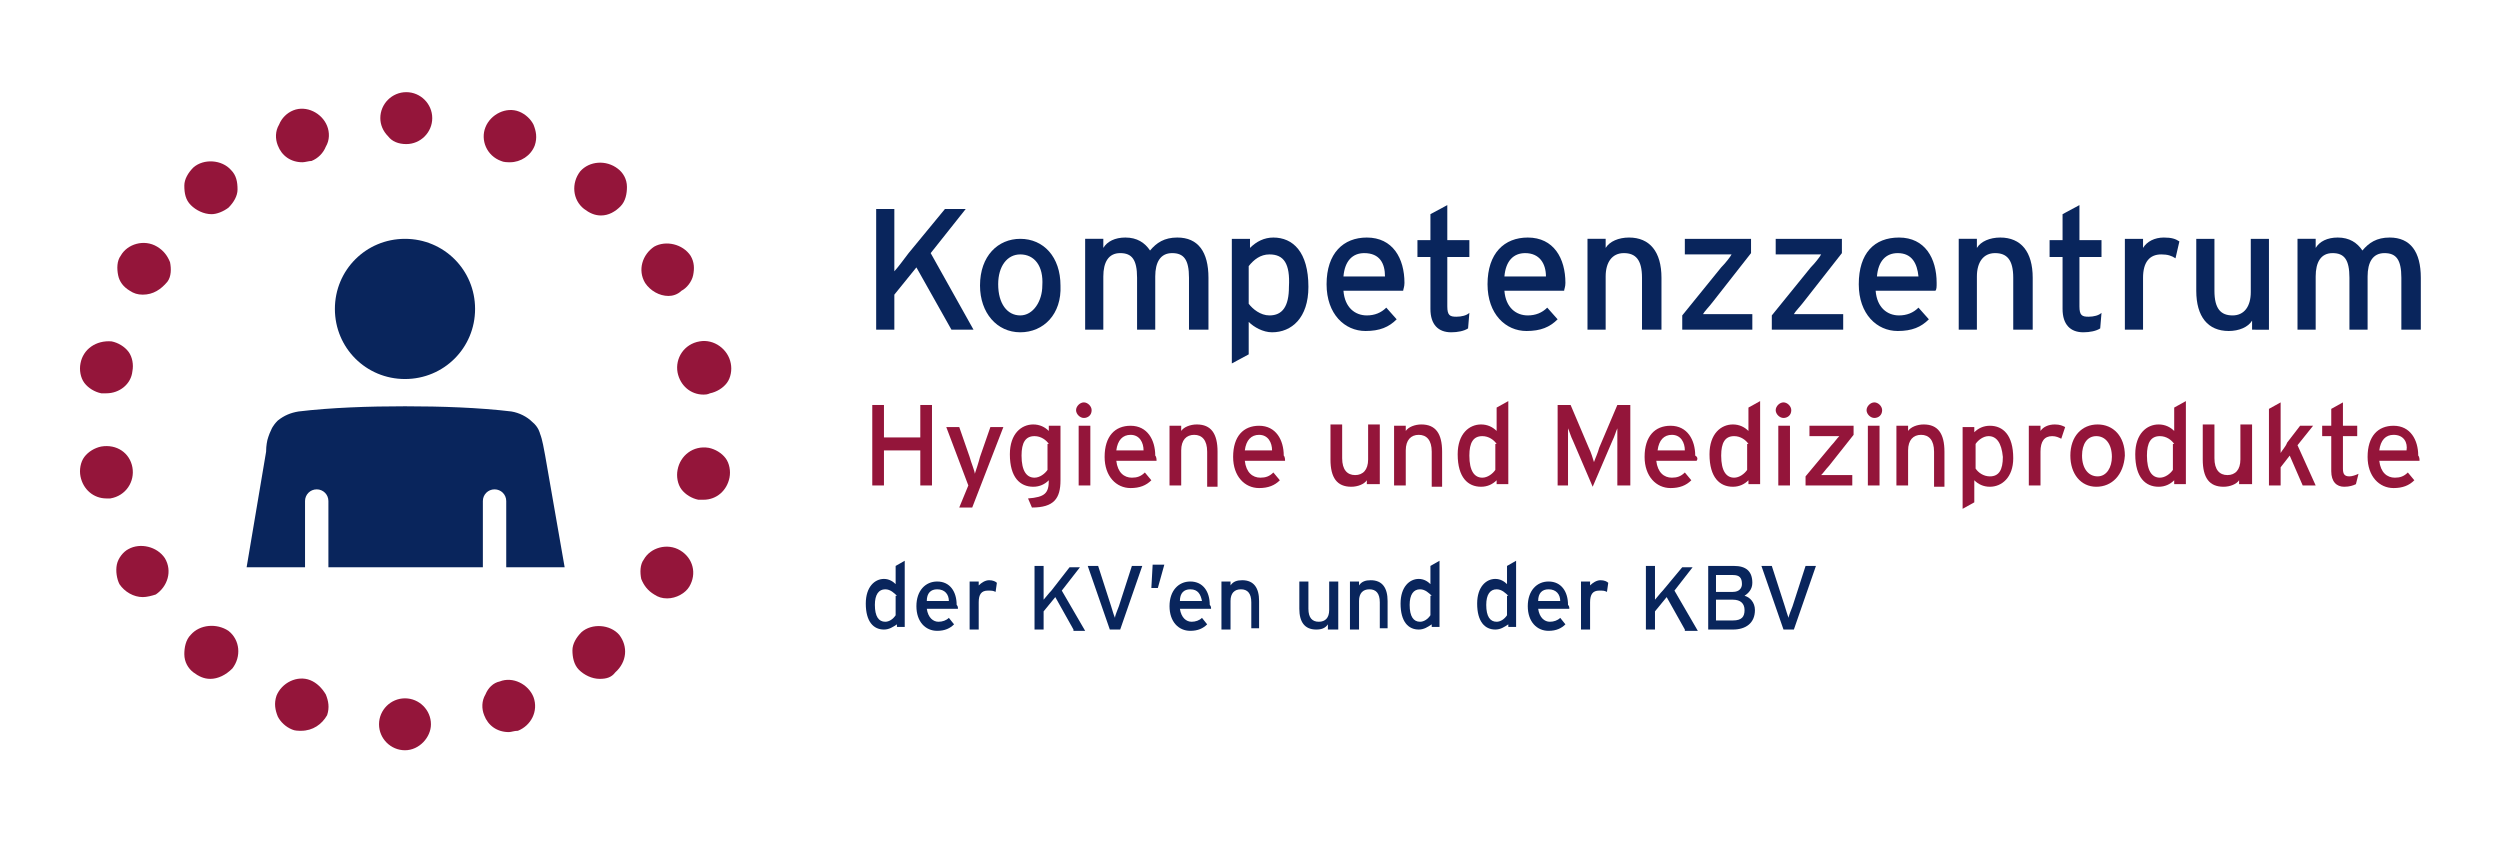 <?xml version="1.0" encoding="utf-8"?>
<!-- Generator: Adobe Illustrator 26.3.1, SVG Export Plug-In . SVG Version: 6.00 Build 0)  -->
<svg version="1.1" id="Ebene_1" xmlns="http://www.w3.org/2000/svg" xmlns:xlink="http://www.w3.org/1999/xlink" x="0px" y="0px"
	 viewBox="0 0 192.6 64.8" style="enable-background:new 0 0 192.6 64.8;" xml:space="preserve">
<style type="text/css">
	.st0{fill:#94153A;}
	.st1{fill:#09255C;}
</style>
<g>
	<path class="st0" d="M31.3,11.1L31.3,11.1c-0.6,0-1.1-0.2-1.4-0.6c-0.4-0.4-0.6-0.9-0.6-1.4c0-1.1,0.9-2,2-2c1.1,0,2,0.9,2,2
		C33.3,10.2,32.4,11.1,31.3,11.1"/>
	<path class="st1" d="M31.2,29.2c3,0,5.4-2.4,5.4-5.4c0-3-2.4-5.4-5.4-5.4c-3,0-5.4,2.4-5.4,5.4C25.8,26.8,28.2,29.2,31.2,29.2"/>
	<path class="st1" d="M39.4,31.7c-2.5-0.3-5.4-0.4-8.2-0.4c-2.8,0-5.7,0.1-8.2,0.4c-0.6,0.1-1.1,0.3-1.6,0.7
		c-0.4,0.4-0.5,0.7-0.5,0.7c-0.2,0.4-0.3,0.8-0.3,0.8c0,0-0.1,0.4-0.1,0.9L19,43.7h4.5v-5.1c0-0.5,0.4-0.9,0.9-0.9
		c0.5,0,0.9,0.4,0.9,0.9v5.1h11.9v-5.1c0-0.5,0.4-0.9,0.9-0.9c0.5,0,0.9,0.4,0.9,0.9v5.1h4.5L42,35.1c-0.1-0.5-0.2-1.2-0.4-1.7
		c0,0-0.1-0.5-0.6-0.9C40.6,32.1,40,31.8,39.4,31.7"/>
	<path class="st0" d="M23.3,12.5c-0.9,0-1.6-0.5-1.9-1.3c-0.2-0.5-0.2-1.1,0.1-1.6c0.2-0.5,0.6-0.9,1.1-1.1c1-0.4,2.2,0.2,2.6,1.2
		c0.2,0.5,0.2,1.1-0.1,1.6c-0.2,0.5-0.6,0.9-1.1,1.1C23.8,12.4,23.5,12.5,23.3,12.5"/>
	<path class="st0" d="M16.3,16.5c-0.6,0-1.2-0.3-1.6-0.7c-0.4-0.4-0.5-0.9-0.5-1.5c0-0.5,0.3-1,0.7-1.4c0.8-0.7,2.2-0.6,2.9,0.2
		c0.4,0.4,0.5,0.9,0.5,1.5c0,0.5-0.3,1-0.7,1.4C17.2,16.3,16.7,16.5,16.3,16.5"/>
	<path class="st0" d="M11,22.7c-0.4,0-0.7-0.1-1-0.3c-0.5-0.3-0.8-0.7-0.9-1.2c-0.1-0.5-0.1-1.1,0.2-1.5c0.5-0.9,1.8-1.3,2.8-0.7
		c0.5,0.3,0.8,0.7,1,1.2c0.1,0.5,0.1,1.1-0.2,1.5C12.4,22.3,11.8,22.7,11,22.7"/>
	<path class="st0" d="M8.2,30.3c-0.1,0-0.2,0-0.4,0c-0.5-0.1-1-0.4-1.3-0.8c-0.3-0.4-0.4-1-0.3-1.5c0.2-1.1,1.2-1.8,2.4-1.7
		c0.5,0.1,1,0.4,1.3,0.8c0.3,0.4,0.4,1,0.3,1.5C10.1,29.6,9.2,30.3,8.2,30.3"/>
	<path class="st0" d="M8.2,38.4c-1,0-1.8-0.7-2-1.7c-0.1-0.5,0-1.1,0.3-1.5c0.3-0.4,0.8-0.7,1.3-0.8C9,34.2,10,34.9,10.2,36
		c0.2,1.1-0.5,2.2-1.7,2.4C8.5,38.4,8.3,38.4,8.2,38.4"/>
	<path class="st0" d="M11,46c-0.7,0-1.4-0.4-1.8-1C9,44.6,8.9,44,9,43.5c0.1-0.5,0.5-1,0.9-1.2c0.9-0.5,2.2-0.2,2.8,0.7
		c0.6,1,0.2,2.2-0.7,2.8C11.7,45.9,11.3,46,11,46"/>
	<path class="st0" d="M16.2,52.3c-0.5,0-0.9-0.2-1.3-0.5c-0.4-0.3-0.7-0.8-0.7-1.4c0-0.5,0.1-1.1,0.5-1.5c0.7-0.8,2-0.9,2.9-0.3
		c0.9,0.7,1,2,0.3,2.9C17.4,52,16.8,52.3,16.2,52.3"/>
	<path class="st0" d="M23.2,56.3c-0.2,0-0.5,0-0.7-0.1c-0.5-0.2-0.9-0.6-1.1-1c-0.2-0.5-0.3-1-0.1-1.6c0.4-1,1.6-1.6,2.6-1.2
		c0.5,0.2,0.9,0.6,1.2,1.1c0.2,0.5,0.3,1,0.1,1.6C24.8,55.8,24.1,56.3,23.2,56.3"/>
	<path class="st0" d="M31.2,57.8c-1.1,0-2-0.9-2-2c0-1.1,0.9-2,2-2c1.1,0,2,0.9,2,2C33.2,56.8,32.3,57.8,31.2,57.8L31.2,57.8z"/>
	<path class="st0" d="M39.2,56.4c-0.9,0-1.6-0.5-1.9-1.3c-0.2-0.5-0.2-1.1,0.1-1.6c0.2-0.5,0.6-0.9,1.1-1c1-0.4,2.2,0.2,2.6,1.2
		c0.4,1.1-0.2,2.2-1.2,2.6C39.6,56.3,39.4,56.4,39.2,56.4"/>
	<path class="st0" d="M46.2,52.3c-0.6,0-1.2-0.3-1.6-0.7c-0.4-0.4-0.5-1-0.5-1.5c0-0.5,0.3-1,0.7-1.4c0.8-0.7,2.2-0.6,2.9,0.2
		c0.7,0.9,0.6,2.1-0.3,2.9C47.1,52.2,46.7,52.3,46.2,52.3"/>
	<path class="st0" d="M51.4,46.1c-0.4,0-0.7-0.1-1-0.3c-0.5-0.3-0.8-0.7-1-1.2c-0.1-0.5-0.1-1.1,0.2-1.5c0.5-0.9,1.8-1.3,2.8-0.7
		c1,0.6,1.3,1.8,0.7,2.8C52.8,45.7,52.1,46.1,51.4,46.1"/>
	<path class="st0" d="M54.2,38.5c-0.1,0-0.2,0-0.4,0c-0.5-0.1-1-0.4-1.3-0.8c-0.3-0.4-0.4-1-0.3-1.5c0.2-1.1,1.2-1.9,2.4-1.7
		c0.5,0.1,1,0.4,1.3,0.8c0.3,0.4,0.4,1,0.3,1.5C56,37.8,55.2,38.5,54.2,38.5"/>
	<path class="st0" d="M54.2,30.4c-1,0-1.8-0.7-2-1.7c-0.2-1.1,0.5-2.2,1.7-2.4c1.1-0.2,2.2,0.6,2.4,1.7c0.1,0.5,0,1.1-0.3,1.5
		c-0.3,0.4-0.8,0.7-1.3,0.8C54.5,30.4,54.3,30.4,54.2,30.4"/>
	<path class="st0" d="M51.5,22.8c-0.7,0-1.4-0.4-1.8-1c-0.6-1-0.2-2.2,0.7-2.8c0.9-0.5,2.2-0.2,2.8,0.7c0.3,0.5,0.3,1,0.2,1.5
		c-0.1,0.5-0.5,1-0.9,1.2C52.2,22.7,51.8,22.8,51.5,22.8"/>
	<path class="st0" d="M46.3,16.6c-0.5,0-0.9-0.2-1.3-0.5c-0.9-0.7-1-2-0.3-2.9c0.7-0.8,2-0.9,2.9-0.2c0.4,0.3,0.7,0.8,0.7,1.4
		c0,0.5-0.1,1.1-0.5,1.5C47.4,16.3,46.9,16.6,46.3,16.6"/>
	<path class="st0" d="M39.3,12.5c-0.2,0-0.5,0-0.7-0.1c-1.1-0.4-1.6-1.6-1.2-2.6c0.4-1,1.6-1.6,2.6-1.2c0.5,0.2,0.9,0.6,1.1,1
		c0.2,0.5,0.3,1,0.1,1.6C40.9,12,40.1,12.5,39.3,12.5"/>
	<g>
		<path class="st1" d="M73.3,25.4l-2.7-4.8l-1.7,2.1v2.7h-1.4v-9.3h1.4v3.2c0,0.3,0,1.4,0,1.6c0.2-0.2,0.8-1,1.1-1.4l2.8-3.4h1.6
			l-2.7,3.4l3.3,5.9H73.3z"/>
		<path class="st1" d="M78.6,25.6c-1.8,0-3.1-1.5-3.1-3.6c0-2.3,1.4-3.6,3.1-3.6c1.8,0,3.1,1.4,3.1,3.6
			C81.8,24.2,80.4,25.6,78.6,25.6z M78.6,19.6c-1,0-1.7,0.9-1.7,2.3c0,1.5,0.7,2.4,1.7,2.4c1,0,1.7-1.1,1.7-2.3
			C80.4,20.5,79.7,19.6,78.6,19.6z"/>
		<path class="st1" d="M91.6,25.4v-4c0-1.4-0.4-1.9-1.3-1.9c-0.9,0-1.3,0.7-1.3,1.8v4.1h-1.4v-4c0-1.4-0.4-1.9-1.3-1.9
			c-0.9,0-1.3,0.7-1.3,1.8v4.1h-1.4v-7h1.4v0.7c0.3-0.5,0.9-0.8,1.7-0.8c0.9,0,1.5,0.4,1.9,1c0.5-0.6,1.1-1,2.1-1
			c1.6,0,2.4,1.1,2.4,3.1v4H91.6z"/>
		<path class="st1" d="M98,25.6c-0.7,0-1.4-0.4-1.8-0.8v2.5L94.9,28v-9.6h1.4v0.7c0.5-0.5,1.1-0.8,1.8-0.8c1.5,0,2.7,1.1,2.7,3.8
			C100.8,24.5,99.5,25.6,98,25.6z M97.8,19.6c-0.7,0-1.2,0.4-1.6,0.9v2.9c0.3,0.4,0.9,0.9,1.6,0.9c1,0,1.5-0.7,1.5-2.2
			C99.4,20.3,98.9,19.6,97.8,19.6z"/>
		<path class="st1" d="M108.1,22.4h-4.6c0.1,1.3,0.9,1.9,1.8,1.9c0.6,0,1.1-0.2,1.5-0.6l0.8,0.9c-0.6,0.6-1.3,0.9-2.4,0.9
			c-1.6,0-3-1.3-3-3.6c0-2.4,1.3-3.6,3.1-3.6c2,0,2.9,1.6,2.9,3.5C108.2,22.1,108.1,22.3,108.1,22.4z M105.1,19.5
			c-0.9,0-1.5,0.6-1.6,1.8h3.2C106.7,20.3,106.3,19.5,105.1,19.5z"/>
		<path class="st1" d="M113.1,25.3c-0.3,0.2-0.8,0.3-1.3,0.3c-1,0-1.6-0.6-1.6-1.8v-4h-1v-1.3h1v-2l1.3-0.7v2.7h1.7v1.3h-1.7v3.8
			c0,0.7,0.2,0.8,0.7,0.8c0.4,0,0.8-0.1,1-0.3L113.1,25.3z"/>
		<path class="st1" d="M120.5,22.4h-4.6c0.1,1.3,0.9,1.9,1.8,1.9c0.6,0,1.1-0.2,1.5-0.6l0.8,0.9c-0.6,0.6-1.3,0.9-2.4,0.9
			c-1.6,0-3-1.3-3-3.6c0-2.4,1.3-3.6,3.1-3.6c2,0,2.9,1.6,2.9,3.5C120.6,22.1,120.5,22.3,120.5,22.4z M117.5,19.5
			c-0.9,0-1.5,0.6-1.6,1.8h3.2C119.1,20.3,118.6,19.5,117.5,19.5z"/>
		<path class="st1" d="M126.5,25.4v-4c0-1.4-0.5-1.9-1.4-1.9c-0.9,0-1.4,0.7-1.4,1.8v4.1h-1.4v-7h1.4v0.7c0.3-0.5,1-0.8,1.8-0.8
			c1.6,0,2.5,1.1,2.5,3.1v4H126.5z"/>
		<path class="st1" d="M129.6,25.4v-1.1l3-3.7c0.3-0.3,0.7-0.8,0.8-1c-0.3,0-0.9,0-1.3,0h-2.3v-1.2h5.1v1.1l-2.9,3.7
			c-0.3,0.4-0.7,0.8-0.8,1c0.3,0,0.9,0,1.3,0h2.5v1.2H129.6z"/>
		<path class="st1" d="M136.5,25.4v-1.1l3-3.7c0.3-0.3,0.7-0.8,0.8-1c-0.3,0-0.9,0-1.2,0h-2.3v-1.2h5.1v1.1l-2.9,3.7
			c-0.3,0.4-0.7,0.8-0.8,1c0.3,0,0.9,0,1.3,0h2.5v1.2H136.5z"/>
		<path class="st1" d="M149.1,22.4h-4.6c0.1,1.3,0.9,1.9,1.8,1.9c0.6,0,1.1-0.2,1.5-0.6l0.8,0.9c-0.6,0.6-1.3,0.9-2.4,0.9
			c-1.6,0-3-1.3-3-3.6c0-2.4,1.2-3.6,3.1-3.6c2,0,2.9,1.6,2.9,3.5C149.2,22.1,149.2,22.3,149.1,22.4z M146.2,19.5
			c-0.9,0-1.5,0.6-1.6,1.8h3.2C147.7,20.3,147.3,19.5,146.2,19.5z"/>
		<path class="st1" d="M155.1,25.4v-4c0-1.4-0.5-1.9-1.4-1.9c-0.9,0-1.4,0.7-1.4,1.8v4.1h-1.4v-7h1.4v0.7c0.3-0.5,1-0.8,1.8-0.8
			c1.6,0,2.5,1.1,2.5,3.1v4H155.1z"/>
		<path class="st1" d="M161.8,25.3c-0.3,0.2-0.8,0.3-1.3,0.3c-1,0-1.6-0.6-1.6-1.8v-4h-1v-1.3h1v-2l1.3-0.7v2.7h1.7v1.3h-1.7v3.8
			c0,0.7,0.2,0.8,0.7,0.8c0.4,0,0.8-0.1,1-0.3L161.8,25.3z"/>
		<path class="st1" d="M167.6,19.9c-0.3-0.2-0.6-0.3-1.1-0.3c-0.9,0-1.4,0.6-1.4,1.8v4h-1.4v-7h1.4v0.7c0.3-0.5,0.9-0.8,1.6-0.8
			c0.6,0,0.9,0.1,1.2,0.3L167.6,19.9z"/>
		<path class="st1" d="M173.5,25.4v-0.7c-0.3,0.5-1,0.8-1.8,0.8c-1.6,0-2.5-1.1-2.5-3.1v-4h1.4v4c0,1.4,0.5,1.9,1.4,1.9
			c0.9,0,1.4-0.7,1.4-1.8v-4.1h1.4v7H173.5z"/>
		<path class="st1" d="M185,25.4v-4c0-1.4-0.4-1.9-1.3-1.9c-0.9,0-1.3,0.7-1.3,1.8v4.1H181v-4c0-1.4-0.4-1.9-1.3-1.9
			c-0.9,0-1.3,0.7-1.3,1.8v4.1h-1.4v-7h1.4v0.7c0.3-0.5,0.9-0.8,1.7-0.8c0.9,0,1.5,0.4,1.9,1c0.5-0.6,1.1-1,2.1-1
			c1.6,0,2.4,1.1,2.4,3.1v4H185z"/>
	</g>
	<g>
		<path class="st0" d="M70.9,37.4v-2.7h-2.8v2.7h-0.9v-6.2h0.9v2.5h2.8v-2.5h0.9v6.2H70.9z"/>
		<path class="st0" d="M74.9,39.1h-1l0.7-1.7l-1.7-4.5h1l0.8,2.3c0.1,0.4,0.4,1.1,0.4,1.3c0.1-0.3,0.3-0.9,0.4-1.3l0.8-2.3h1
			L74.9,39.1z"/>
		<path class="st0" d="M79.5,39.1l-0.3-0.7c1.3-0.1,1.6-0.4,1.6-1.4V37c-0.3,0.3-0.7,0.5-1.2,0.5c-1,0-1.8-0.7-1.8-2.5
			c0-1.6,0.9-2.3,1.8-2.3c0.5,0,0.9,0.2,1.2,0.5v-0.4h0.9V37C81.7,38.4,81.2,39.1,79.5,39.1z M80.8,34.2c-0.2-0.3-0.6-0.6-1.1-0.6
			c-0.7,0-1,0.5-1,1.5c0,1.2,0.4,1.7,1,1.7c0.4,0,0.8-0.3,1-0.6V34.2z"/>
		<path class="st0" d="M83.5,32.2c-0.3,0-0.6-0.3-0.6-0.6c0-0.3,0.3-0.6,0.6-0.6c0.3,0,0.6,0.3,0.6,0.6C84.1,32,83.8,32.2,83.5,32.2
			z M83.1,37.4v-4.6H84v4.6H83.1z"/>
		<path class="st0" d="M89.1,35.5H86c0.1,0.9,0.6,1.3,1.2,1.3c0.4,0,0.7-0.1,1-0.4l0.5,0.6c-0.4,0.4-0.9,0.6-1.6,0.6
			c-1.1,0-2-0.9-2-2.4c0-1.6,0.8-2.4,2-2.4c1.3,0,1.9,1.1,1.9,2.3C89.1,35.2,89.1,35.4,89.1,35.5z M87.1,33.5c-0.6,0-1,0.4-1.1,1.2
			h2.1C88.1,34.1,87.8,33.5,87.1,33.5z"/>
		<path class="st0" d="M93,37.4v-2.6c0-0.9-0.4-1.3-1-1.3c-0.6,0-1,0.4-1,1.2v2.7h-0.9v-4.6h0.9v0.4c0.2-0.3,0.7-0.5,1.2-0.5
			c1.1,0,1.6,0.7,1.6,2.1v2.7H93z"/>
		<path class="st0" d="M99,35.5h-3.1c0.1,0.9,0.6,1.3,1.2,1.3c0.4,0,0.7-0.1,1-0.4l0.5,0.6c-0.4,0.4-0.9,0.6-1.6,0.6
			c-1.1,0-2-0.9-2-2.4c0-1.6,0.8-2.4,2-2.4c1.3,0,1.9,1.1,1.9,2.3C99,35.2,99,35.4,99,35.5z M97,33.5c-0.6,0-1,0.4-1.1,1.2h2.1
			C98,34.1,97.7,33.5,97,33.5z"/>
		<path class="st0" d="M105.3,37.4V37c-0.2,0.3-0.7,0.5-1.2,0.5c-1.1,0-1.6-0.7-1.6-2.1v-2.7h0.9v2.6c0,0.9,0.4,1.3,1,1.3
			c0.6,0,1-0.4,1-1.2v-2.7h0.9v4.6H105.3z"/>
		<path class="st0" d="M110.3,37.4v-2.6c0-0.9-0.4-1.3-1-1.3c-0.6,0-1,0.4-1,1.2v2.7h-0.9v-4.6h0.9v0.4c0.2-0.3,0.7-0.5,1.2-0.5
			c1.1,0,1.6,0.7,1.6,2.1v2.7H110.3z"/>
		<path class="st0" d="M115.3,37.4V37c-0.3,0.3-0.7,0.5-1.2,0.5c-1,0-1.8-0.7-1.8-2.5c0-1.6,0.9-2.3,1.8-2.3c0.5,0,0.9,0.2,1.2,0.5
			v-1.8l0.9-0.5v6.4H115.3z M115.3,34.2c-0.2-0.3-0.6-0.6-1.1-0.6c-0.7,0-1,0.5-1,1.5c0,1.2,0.4,1.7,1,1.7c0.4,0,0.8-0.3,1-0.6V34.2
			z"/>
		<path class="st0" d="M124.6,37.4v-3.3c0-0.4,0-0.9,0-1.1c-0.1,0.2-0.2,0.6-0.4,1l-1.5,3.5l-1.5-3.5c-0.2-0.4-0.3-0.8-0.4-1
			c0,0.2,0,0.7,0,1.1v3.3H120v-6.2h1l1.4,3.3c0.2,0.4,0.3,0.8,0.4,1.1c0.1-0.3,0.3-0.7,0.4-1.1l1.4-3.3h1v6.2H124.6z"/>
		<path class="st0" d="M130.7,35.5h-3.1c0.1,0.9,0.6,1.3,1.2,1.3c0.4,0,0.7-0.1,1-0.4l0.5,0.6c-0.4,0.4-0.9,0.6-1.6,0.6
			c-1.1,0-2-0.9-2-2.4c0-1.6,0.8-2.4,2-2.4c1.3,0,1.9,1.1,1.9,2.3C130.8,35.2,130.8,35.4,130.7,35.5z M128.8,33.5
			c-0.6,0-1,0.4-1.1,1.2h2.1C129.8,34.1,129.5,33.5,128.8,33.5z"/>
		<path class="st0" d="M134.7,37.4V37c-0.3,0.3-0.7,0.5-1.2,0.5c-1,0-1.8-0.7-1.8-2.5c0-1.6,0.9-2.3,1.8-2.3c0.5,0,0.9,0.2,1.2,0.5
			v-1.8l0.9-0.5v6.4H134.7z M134.7,34.2c-0.2-0.3-0.6-0.6-1.1-0.6c-0.7,0-1,0.5-1,1.5c0,1.2,0.4,1.7,1,1.7c0.4,0,0.8-0.3,1-0.6V34.2
			z"/>
		<path class="st0" d="M137.4,32.2c-0.3,0-0.6-0.3-0.6-0.6c0-0.3,0.3-0.6,0.6-0.6c0.3,0,0.6,0.3,0.6,0.6
			C138,32,137.7,32.2,137.4,32.2z M137,37.4v-4.6h0.9v4.6H137z"/>
		<path class="st0" d="M139.1,37.4v-0.7l2-2.4c0.2-0.2,0.4-0.5,0.6-0.7c-0.2,0-0.6,0-0.8,0h-1.5v-0.8h3.4v0.7l-1.9,2.4
			c-0.2,0.2-0.4,0.5-0.6,0.7c0.2,0,0.6,0,0.8,0h1.6v0.8H139.1z"/>
		<path class="st0" d="M144.4,32.2c-0.3,0-0.6-0.3-0.6-0.6c0-0.3,0.3-0.6,0.6-0.6c0.3,0,0.6,0.3,0.6,0.6
			C145,32,144.7,32.2,144.4,32.2z M143.9,37.4v-4.6h0.9v4.6H143.9z"/>
		<path class="st0" d="M149,37.4v-2.6c0-0.9-0.4-1.3-1-1.3c-0.6,0-1,0.4-1,1.2v2.7h-0.9v-4.6h0.9v0.4c0.2-0.3,0.7-0.5,1.2-0.5
			c1.1,0,1.6,0.7,1.6,2.1v2.7H149z"/>
		<path class="st0" d="M153.3,37.5c-0.5,0-0.9-0.2-1.2-0.5v1.7l-0.9,0.5v-6.3h0.9v0.4c0.3-0.3,0.7-0.5,1.2-0.5c1,0,1.8,0.7,1.8,2.5
			C155.1,36.8,154.2,37.5,153.3,37.5z M153.2,33.6c-0.4,0-0.8,0.3-1,0.6v1.9c0.2,0.3,0.6,0.6,1.1,0.6c0.7,0,1-0.5,1-1.5
			C154.2,34.1,153.8,33.6,153.2,33.6z"/>
		<path class="st0" d="M158.8,33.8c-0.2-0.1-0.4-0.2-0.7-0.2c-0.6,0-0.9,0.4-0.9,1.2v2.6h-0.9v-4.6h0.9v0.4c0.2-0.3,0.6-0.5,1.1-0.5
			c0.4,0,0.6,0.1,0.8,0.2L158.8,33.8z"/>
		<path class="st0" d="M161.5,37.5c-1.2,0-2-1-2-2.4c0-1.5,0.9-2.4,2.1-2.4c1.2,0,2.1,0.9,2.1,2.4C163.6,36.6,162.7,37.5,161.5,37.5
			z M161.5,33.6c-0.7,0-1.1,0.6-1.1,1.5c0,1,0.5,1.6,1.2,1.6c0.7,0,1.1-0.7,1.1-1.5C162.7,34.2,162.2,33.6,161.5,33.6z"/>
		<path class="st0" d="M167.5,37.4V37c-0.3,0.3-0.7,0.5-1.2,0.5c-1,0-1.8-0.7-1.8-2.5c0-1.6,0.9-2.3,1.8-2.3c0.5,0,0.9,0.2,1.2,0.5
			v-1.8l0.9-0.5v6.4H167.5z M167.5,34.2c-0.2-0.3-0.6-0.6-1.1-0.6c-0.7,0-1,0.5-1,1.5c0,1.2,0.4,1.7,1,1.7c0.4,0,0.8-0.3,1-0.6V34.2
			z"/>
		<path class="st0" d="M172.5,37.4V37c-0.2,0.3-0.7,0.5-1.2,0.5c-1.1,0-1.6-0.7-1.6-2.1v-2.7h0.9v2.6c0,0.9,0.4,1.3,1,1.3
			c0.6,0,1-0.4,1-1.2v-2.7h0.9v4.6H172.5z"/>
		<path class="st0" d="M177.4,37.4l-1-2.3l-0.7,0.9v1.4h-0.9v-5.9l0.9-0.5v2.9c0,0.3,0,0.8,0,1c0.1-0.2,0.4-0.5,0.5-0.8l1-1.3h1
			l-1.2,1.5l1.4,3.1H177.4z"/>
		<path class="st0" d="M181.5,37.3c-0.2,0.1-0.5,0.2-0.9,0.2c-0.6,0-1-0.4-1-1.2v-2.7h-0.7v-0.8h0.7v-1.3l0.9-0.5v1.8h1.1v0.8h-1.1
			v2.5c0,0.4,0.1,0.6,0.5,0.6c0.2,0,0.5-0.1,0.7-0.2L181.5,37.3z"/>
		<path class="st0" d="M186.4,35.5h-3.1c0.1,0.9,0.6,1.3,1.2,1.3c0.4,0,0.7-0.1,1-0.4l0.5,0.6c-0.4,0.4-0.9,0.6-1.6,0.6
			c-1.1,0-2-0.9-2-2.4c0-1.6,0.8-2.4,2-2.4c1.3,0,1.9,1.1,1.9,2.3C186.4,35.2,186.4,35.4,186.4,35.5z M184.4,33.5
			c-0.6,0-1,0.4-1.1,1.2h2.1C185.5,34.1,185.2,33.5,184.4,33.5z"/>
	</g>
	<g>
		<path class="st1" d="M69.1,48.5v-0.4c-0.3,0.2-0.6,0.4-1,0.4c-0.8,0-1.4-0.6-1.4-2c0-1.3,0.7-1.9,1.4-1.9c0.4,0,0.7,0.2,0.9,0.4
			v-1.4l0.7-0.4v5.1H69.1z M69.1,45.9c-0.2-0.2-0.5-0.5-0.9-0.5c-0.5,0-0.8,0.4-0.8,1.2c0,0.9,0.3,1.3,0.8,1.3
			c0.3,0,0.6-0.2,0.8-0.5V45.9z"/>
		<path class="st1" d="M73.8,46.9h-2.4c0.1,0.7,0.5,1,0.9,1c0.3,0,0.6-0.1,0.8-0.3l0.4,0.5c-0.3,0.3-0.7,0.5-1.3,0.5
			c-0.9,0-1.6-0.7-1.6-1.9c0-1.2,0.7-1.9,1.6-1.9c1,0,1.5,0.8,1.5,1.8C73.8,46.7,73.8,46.8,73.8,46.9z M72.2,45.4
			c-0.5,0-0.8,0.3-0.8,0.9h1.7C73.1,45.8,72.8,45.4,72.2,45.4z"/>
		<path class="st1" d="M76.7,45.6c-0.2-0.1-0.3-0.1-0.6-0.1c-0.5,0-0.7,0.3-0.7,0.9v2.1h-0.7v-3.7h0.7v0.3c0.2-0.2,0.5-0.4,0.8-0.4
			c0.3,0,0.5,0.1,0.6,0.2L76.7,45.6z"/>
		<path class="st1" d="M82.7,48.5L81.3,46l-0.9,1.1v1.4h-0.7v-4.9h0.7v1.7c0,0.2,0,0.7,0,0.9c0.1-0.1,0.4-0.5,0.6-0.7l1.4-1.8h0.8
			l-1.4,1.8l1.8,3.1H82.7z"/>
		<path class="st1" d="M86.3,48.5h-0.8l-1.7-4.9h0.8l1,3.1c0.1,0.3,0.2,0.7,0.3,0.9c0-0.2,0.2-0.6,0.3-0.9l1-3.1H88L86.3,48.5z"/>
		<path class="st1" d="M89.2,45.3h-0.5l0.1-1.8h0.9L89.2,45.3z"/>
		<path class="st1" d="M93.3,46.9h-2.4c0.1,0.7,0.5,1,0.9,1c0.3,0,0.6-0.1,0.8-0.3l0.4,0.5c-0.3,0.3-0.7,0.5-1.3,0.5
			c-0.9,0-1.6-0.7-1.6-1.9c0-1.2,0.7-1.9,1.6-1.9c1,0,1.5,0.8,1.5,1.8C93.3,46.7,93.3,46.8,93.3,46.9z M91.7,45.4
			c-0.5,0-0.8,0.3-0.8,0.9h1.7C92.5,45.8,92.3,45.4,91.7,45.4z"/>
		<path class="st1" d="M96.4,48.5v-2.1c0-0.7-0.3-1-0.8-1c-0.5,0-0.8,0.3-0.8,0.9v2.2h-0.7v-3.7h0.7v0.3c0.2-0.3,0.5-0.4,0.9-0.4
			c0.9,0,1.3,0.6,1.3,1.6v2.1H96.4z"/>
		<path class="st1" d="M102.3,48.5v-0.4c-0.2,0.3-0.5,0.4-0.9,0.4c-0.9,0-1.3-0.6-1.3-1.6v-2.1h0.7v2.1c0,0.7,0.3,1,0.8,1
			c0.5,0,0.8-0.3,0.8-0.9v-2.2h0.7v3.7H102.3z"/>
		<path class="st1" d="M106.3,48.5v-2.1c0-0.7-0.3-1-0.8-1c-0.5,0-0.8,0.3-0.8,0.9v2.2h-0.7v-3.7h0.7v0.3c0.2-0.3,0.5-0.4,0.9-0.4
			c0.9,0,1.3,0.6,1.3,1.6v2.1H106.3z"/>
		<path class="st1" d="M110.3,48.5v-0.4c-0.3,0.2-0.6,0.4-1,0.4c-0.8,0-1.4-0.6-1.4-2c0-1.3,0.7-1.9,1.4-1.9c0.4,0,0.7,0.2,0.9,0.4
			v-1.4l0.7-0.4v5.1H110.3z M110.3,45.9c-0.2-0.2-0.5-0.5-0.9-0.5c-0.5,0-0.8,0.4-0.8,1.2c0,0.9,0.3,1.3,0.8,1.3
			c0.3,0,0.6-0.2,0.8-0.5V45.9z"/>
		<path class="st1" d="M116.2,48.5v-0.4c-0.3,0.2-0.6,0.4-1,0.4c-0.8,0-1.4-0.6-1.4-2c0-1.3,0.7-1.9,1.4-1.9c0.4,0,0.7,0.2,0.9,0.4
			v-1.4l0.7-0.4v5.1H116.2z M116.2,45.9c-0.2-0.2-0.5-0.5-0.9-0.5c-0.5,0-0.8,0.4-0.8,1.2c0,0.9,0.3,1.3,0.8,1.3
			c0.3,0,0.6-0.2,0.8-0.5V45.9z"/>
		<path class="st1" d="M120.9,46.9h-2.4c0.1,0.7,0.5,1,0.9,1c0.3,0,0.6-0.1,0.8-0.3l0.4,0.5c-0.3,0.3-0.7,0.5-1.3,0.5
			c-0.9,0-1.6-0.7-1.6-1.9c0-1.2,0.7-1.9,1.6-1.9c1,0,1.5,0.8,1.5,1.8C120.9,46.7,120.9,46.8,120.9,46.9z M119.3,45.4
			c-0.5,0-0.8,0.3-0.8,0.9h1.7C120.2,45.8,119.9,45.4,119.3,45.4z"/>
		<path class="st1" d="M123.8,45.6c-0.2-0.1-0.3-0.1-0.6-0.1c-0.5,0-0.7,0.3-0.7,0.9v2.1h-0.7v-3.7h0.7v0.3c0.2-0.2,0.5-0.4,0.8-0.4
			c0.3,0,0.5,0.1,0.6,0.2L123.8,45.6z"/>
		<path class="st1" d="M129.8,48.5l-1.4-2.5l-0.9,1.1v1.4h-0.7v-4.9h0.7v1.7c0,0.2,0,0.7,0,0.9c0.1-0.1,0.4-0.5,0.6-0.7l1.5-1.8h0.8
			l-1.4,1.8l1.8,3.1H129.8z"/>
		<path class="st1" d="M133.5,48.5h-1.9v-4.9h2c0.9,0,1.4,0.4,1.4,1.3c0,0.5-0.3,0.8-0.6,1c0.4,0.1,0.8,0.5,0.8,1.1
			C135.2,48,134.5,48.5,133.5,48.5z M133.5,44.3h-1.3v1.3h1.3c0.5,0,0.7-0.3,0.7-0.6C134.2,44.5,134,44.3,133.5,44.3z M133.5,46.2
			h-1.3v1.6h1.3c0.7,0,0.9-0.3,0.9-0.8C134.4,46.5,134.1,46.2,133.5,46.2z"/>
		<path class="st1" d="M138.2,48.5h-0.8l-1.7-4.9h0.8l1,3.1c0.1,0.3,0.2,0.7,0.3,0.9c0-0.2,0.2-0.6,0.3-0.9l1-3.1h0.8L138.2,48.5z"
			/>
	</g>
</g>
</svg>
